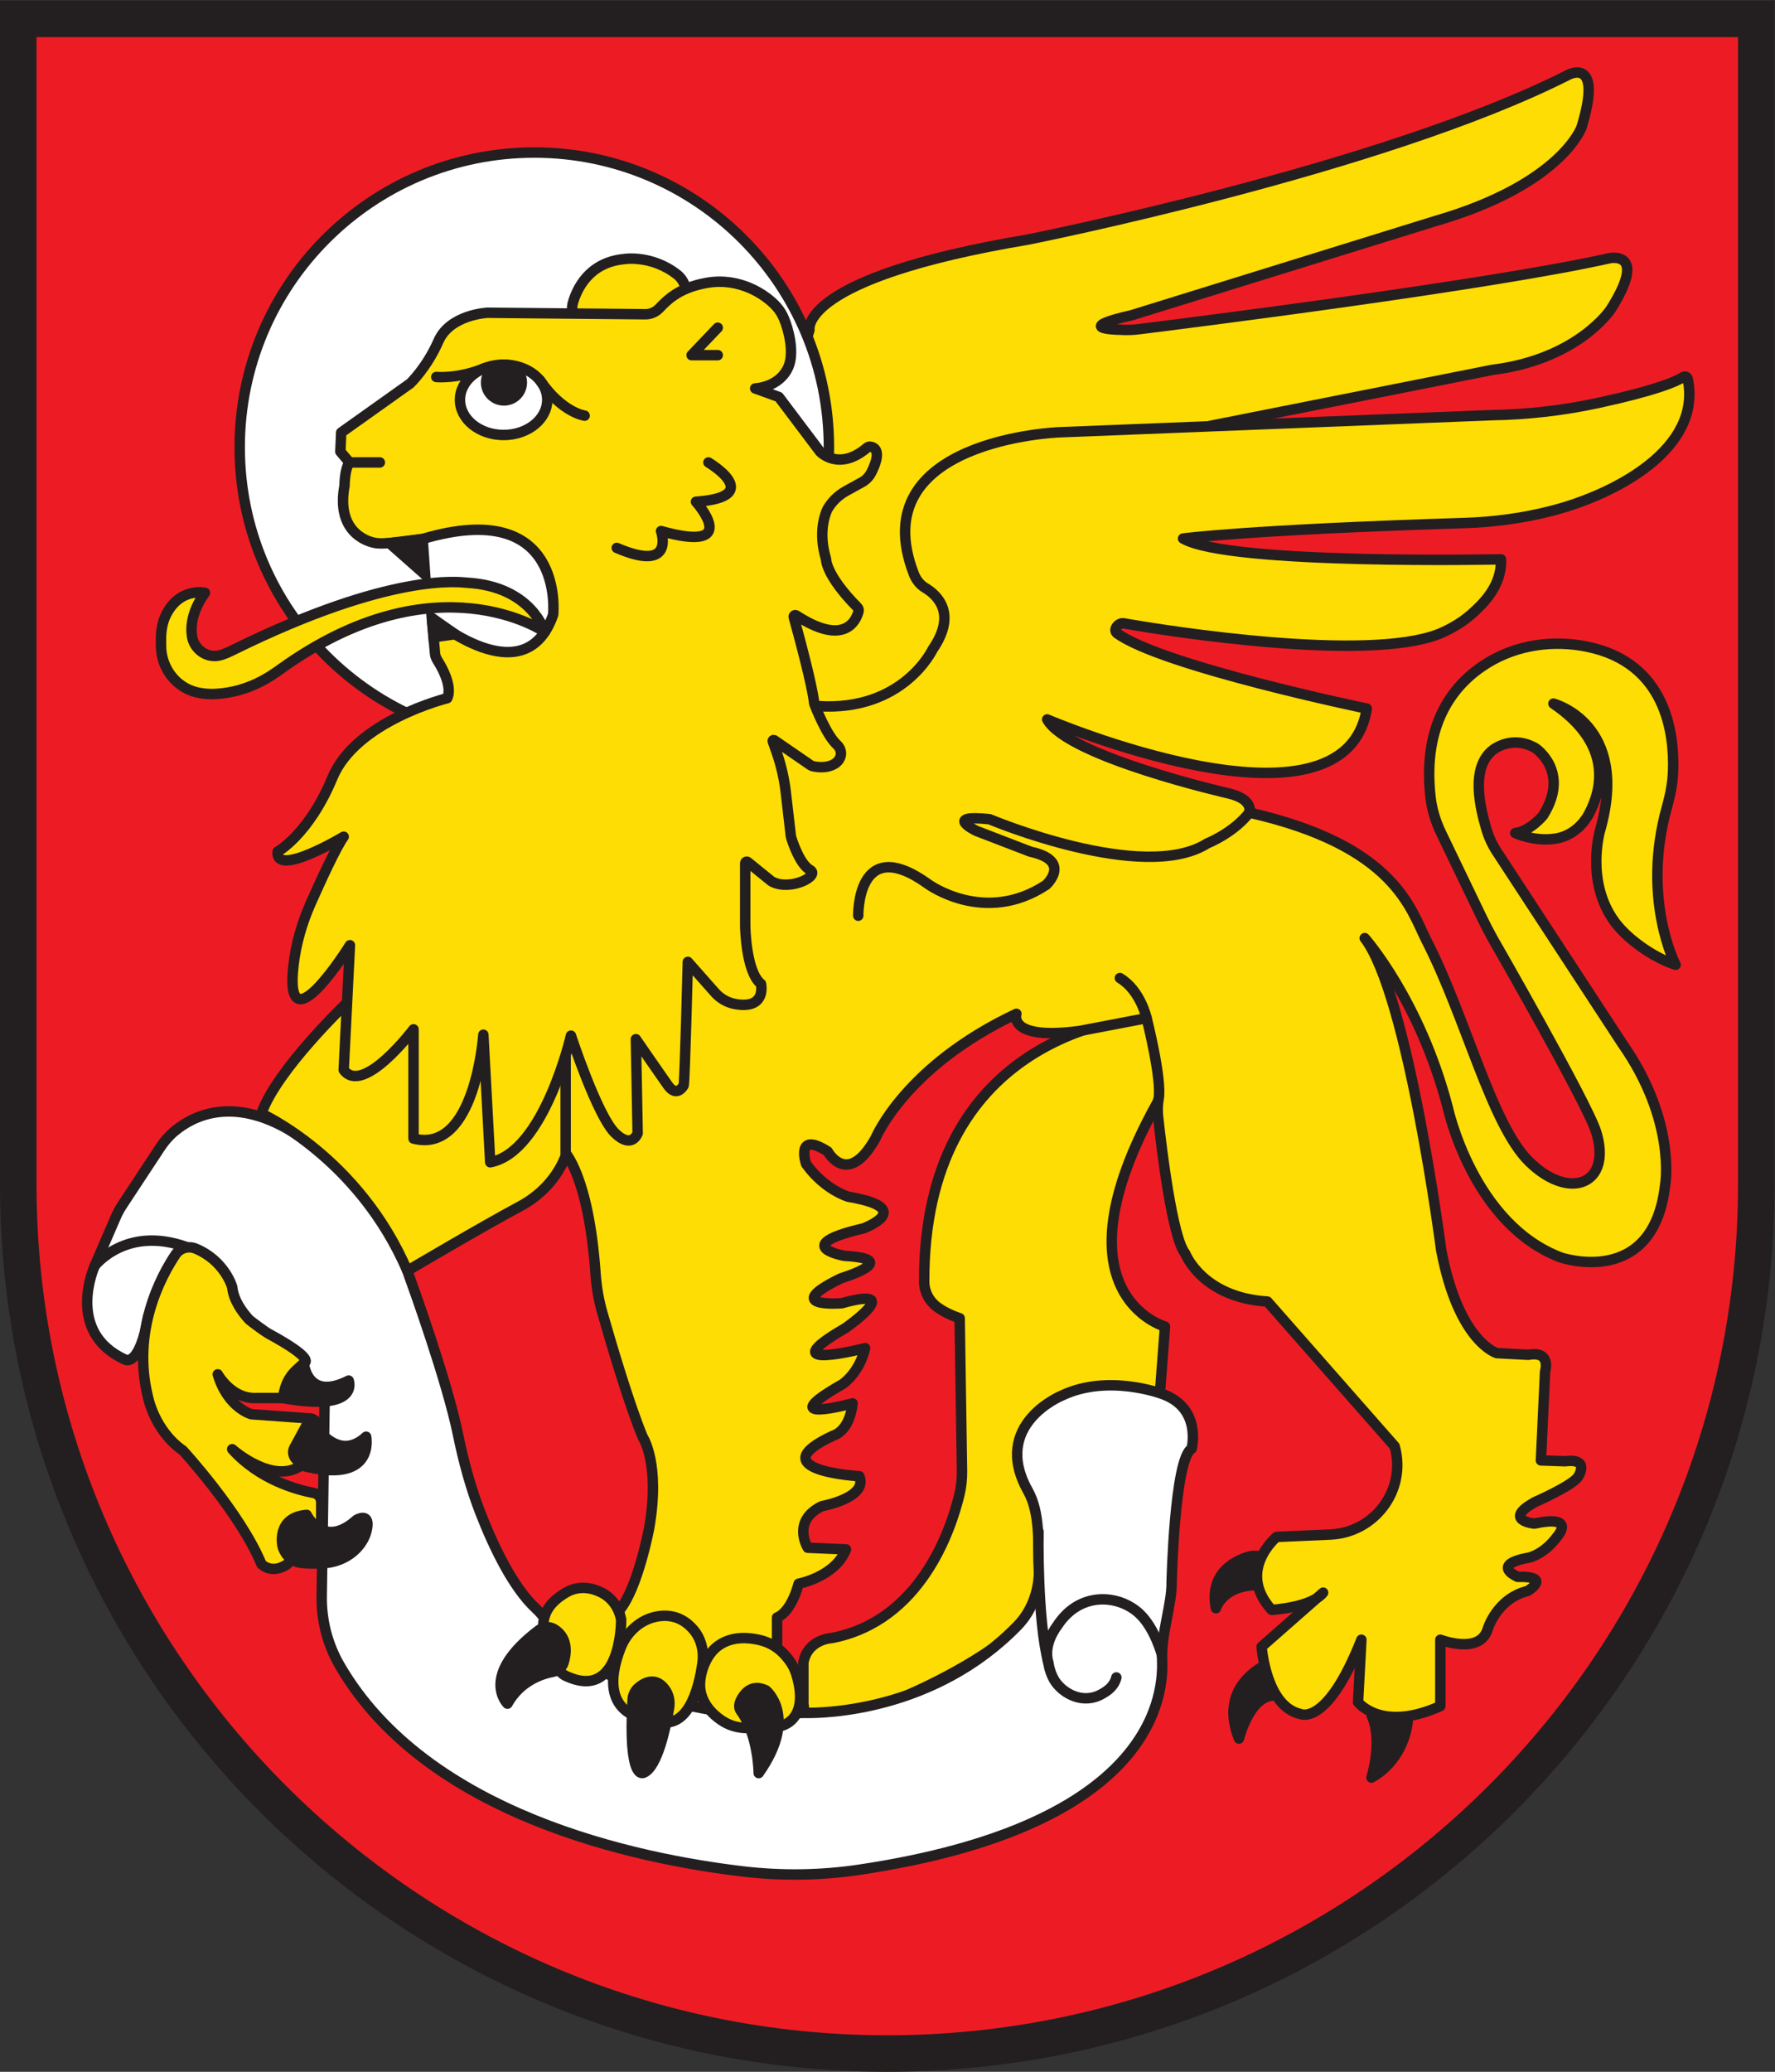 <?xml version="1.0" encoding="UTF-8" standalone="no"?>
<svg
   xmlns:dc="http://purl.org/dc/elements/1.1/"
   xmlns:cc="http://creativecommons.org/ns#"
   xmlns:rdf="http://www.w3.org/1999/02/22-rdf-syntax-ns#"
   xmlns:svg="http://www.w3.org/2000/svg"
   xmlns="http://www.w3.org/2000/svg"
   viewBox="0 0 226.773 264.573"
   height="264.573"
   width="226.773"
   xml:space="preserve"
   id="svg2"
   version="1.1"><rect x="0" y="0" width="226.773" height="264.573" fill="#333333" stroke="none"/><defs
     id="defs6" /><g
     transform="matrix(1.333,0,0,-1.333,0,264.573)"
     id="g10"><g
       transform="scale(0.1)"
       id="g12"><path
         id="path14"
         style="fill:#ed1c24;fill-opacity:1;fill-rule:evenodd;stroke:none"
         d="M 850.391,17.5 C 391.137,17.5 17.5,391.129 17.5,850.391 V 1966.75 H 1683.29 V 850.391 C 1683.29,391.129 1309.66,17.5 850.391,17.5" /><path
         id="path16"
         style="fill:#231f20;fill-opacity:1;fill-rule:nonzero;stroke:none"
         d="M 1700.79,1984.25 H 0 V 850.391 C 0,380.73 380.734,0 850.391,0 1320.06,0 1700.79,380.73 1700.79,850.391 V 1984.25 Z m -35,-35 V 850.391 C 1665.79,400.781 1300.01,35 850.391,35 400.781,35 35,400.781 35,850.391 V 1949.25 h 1630.79" /><path
         id="path18"
         style="fill:#fddd04;fill-opacity:1;fill-rule:nonzero;stroke:none"
         d="m 775.797,1668.67 c 0,0 -11.031,49.64 209.18,86.56 0,0 339.853,67.46 518.053,157.83 0,0 33.73,18.46 12.73,-50.27 0,0 -19.09,-54.74 -140.01,-89.75 l -291.5,-90.37 c 0,0 -61.22,-12.95 -5.87,-13.94 4.39,-0.08 8.79,0.14 13.16,0.69 45.42,5.63 336.11,42.21 450.95,67.98 0,0 37.56,8.28 1.28,-49 0,0 -31.19,-47.73 -113.29,-57.92 l -348.54,-69.14 -235.71,-287.41 -165.472,79.07 95.039,315.67" /><path
         id="path20"
         style="fill:none;stroke:#231f20;stroke-width:10;stroke-linecap:round;stroke-linejoin:round;stroke-miterlimit:10;stroke-dasharray:none;stroke-opacity:1"
         d="m 775.797,1668.67 c 0,0 -11.031,49.64 209.18,86.56 0,0 339.853,67.46 518.053,157.83 0,0 33.73,18.46 12.73,-50.27 0,0 -19.09,-54.74 -140.01,-89.75 l -291.5,-90.37 c 0,0 -61.22,-12.95 -5.87,-13.94 4.39,-0.08 8.79,0.14 13.16,0.69 45.42,5.63 336.11,42.21 450.95,67.98 0,0 37.56,8.28 1.28,-49 0,0 -31.19,-47.73 -113.29,-57.92 L 1081.94,1561.34 846.23,1273.93 680.758,1353 Z" /><path
         id="path22"
         style="fill:#fddd04;fill-opacity:1;fill-rule:nonzero;stroke:none"
         d="m 1100.35,1010.99 c -27.19,-1.79 -215.264,-22.525 -214.592,-254.029 0.031,-9.481 4.59,-18.449 12.199,-24.102 5.027,-3.75 12.07,-7.668 21.816,-10.91 l 2.235,-146.051 c 0.117,-7.679 -0.653,-15.328 -2.442,-22.789 -7.949,-33.199 -36.863,-121.257 -122.488,-137.597 0,0 -22.969,-1.012 -27.09,-23.442 v -39.398 l 3.188,-25.793 c 0,0 138.48,33.512 220.406,112.711 5.586,5.398 8.288,13.058 7.798,20.82 -1.403,22.422 0.86,75.852 -22.595,136.262 l 132.615,49.359 5.17,67.91 c 0,0 -109.32,30.489 -7.95,213.5 2.1,3.778 3.43,7.989 3.77,12.297 1.17,15.051 2.85,51.657 -6.64,68.262 -1.11,1.95 -3.15,3.14 -5.4,2.99" /><path
         id="path24"
         style="fill:none;stroke:#231f20;stroke-width:10;stroke-linecap:round;stroke-linejoin:round;stroke-miterlimit:10;stroke-dasharray:none;stroke-opacity:1"
         d="m 1100.35,1010.99 c -27.19,-1.79 -215.264,-22.525 -214.592,-254.029 0.031,-9.481 4.59,-18.449 12.199,-24.102 5.027,-3.75 12.07,-7.668 21.816,-10.91 l 2.235,-146.051 c 0.117,-7.679 -0.653,-15.328 -2.442,-22.789 -7.949,-33.199 -36.863,-121.257 -122.488,-137.597 0,0 -22.969,-1.012 -27.09,-23.442 v -39.398 l 3.188,-25.793 c 0,0 138.48,33.512 220.406,112.711 5.586,5.398 8.288,13.058 7.798,20.82 -1.403,22.422 0.86,75.852 -22.595,136.262 l 132.615,49.359 5.17,67.91 c 0,0 -109.32,30.489 -7.95,213.5 2.1,3.778 3.43,7.989 3.77,12.297 1.17,15.051 2.85,51.657 -6.64,68.262 -1.11,1.95 -3.15,3.14 -5.4,2.99 z" /><path
         id="path26"
         style="fill:#ffffff;fill-opacity:1;fill-rule:nonzero;stroke:none"
         d="m 794.453,1556.29 c 0,-155.94 -126.418,-282.36 -282.359,-282.36 -155.949,0 -282.367,126.42 -282.367,282.36 0,155.95 126.418,282.36 282.367,282.36 155.941,0 282.359,-126.41 282.359,-282.36" /><path
         id="path28"
         style="fill:none;stroke:#231f20;stroke-width:10;stroke-linecap:butt;stroke-linejoin:miter;stroke-miterlimit:10;stroke-dasharray:none;stroke-opacity:1"
         d="m 794.453,1556.29 c 0,-155.94 -126.418,-282.36 -282.359,-282.36 -155.949,0 -282.367,126.42 -282.367,282.36 0,155.95 126.418,282.36 282.367,282.36 155.941,0 282.359,-126.41 282.359,-282.36 z" /><path
         id="path30"
         style="fill:#ffffff;fill-opacity:1;fill-rule:nonzero;stroke:none"
         d="m 985.223,556.531 c 12.011,-21.402 9.461,-50.793 10.527,-71.543 1.082,-21.25 -5.684,-42.386 -20.527,-57.648 -79.582,-81.75 -184.856,-83.809 -203.235,-83.512 -2.019,0.024 -4.086,-0.019 -6.105,-0.156 -155.715,-10.512 -225.016,65.508 -242.59,89.039 -2.887,3.871 -5.895,7.59 -9.438,10.848 -22.085,20.332 -40.601,59.062 -53.281,91.543 -9.511,24.359 -16.312,49.648 -21.574,75.269 -10.531,51.328 -42.918,141.25 -47.977,155.16 -0.468,1.289 -0.878,2.52 -1.281,3.828 L 373.93,821.34 c -5.582,18.332 -17.785,33.93 -34.231,43.75 l -60.851,36.359 c -57.137,34.02 -95.039,13.66 -112.047,-0.777 -5.27,-4.473 -9.735,-9.781 -13.531,-15.563 l -36.055,-54.738 c -2.477,-3.762 -4.617,-7.723 -6.399,-11.851 l -16.523,-38.27 -3.504,-8.109 c 0,0 -29.078,-63.731 29.477,-90.02 0,0 13.41,-7.121 21.839,41.84 l 169.086,-74.91 -2.855,-193.289 c -0.348,-23.25 5.519,-46.242 17.18,-66.371 83.332,-143.813 285.214,-185.469 386.547,-197.45 37.292,-4.41 75.007,-3.851 112.148,1.719 270.819,40.629 291.629,157.59 289.609,201.039 -1.13,24.653 9.52,53.582 9.12,74.481 0,0 2.78,118.519 19.12,127.679 0,0 10.35,39.051 -28.31,52.59 0,0 -51.76,19.512 -95.98,-1.597 0,0 -68.282,-27.692 -32.547,-91.321" /><path
         id="path32"
         style="fill:none;stroke:#231f20;stroke-width:10;stroke-linecap:round;stroke-linejoin:round;stroke-miterlimit:10;stroke-dasharray:none;stroke-opacity:1"
         d="m 985.223,556.531 c 12.011,-21.402 9.461,-50.793 10.527,-71.543 1.082,-21.25 -5.684,-42.386 -20.527,-57.648 -79.582,-81.75 -184.856,-83.809 -203.235,-83.512 -2.019,0.024 -4.086,-0.019 -6.105,-0.156 -155.715,-10.512 -225.016,65.508 -242.59,89.039 -2.887,3.871 -5.895,7.59 -9.438,10.848 -22.085,20.332 -40.601,59.062 -53.281,91.543 -9.511,24.359 -16.312,49.648 -21.574,75.269 -10.531,51.328 -42.918,141.25 -47.977,155.16 -0.468,1.289 -0.878,2.52 -1.281,3.828 L 373.93,821.34 c -5.582,18.332 -17.785,33.93 -34.231,43.75 l -60.851,36.359 c -57.137,34.02 -95.039,13.66 -112.047,-0.777 -5.27,-4.473 -9.735,-9.781 -13.531,-15.563 l -36.055,-54.738 c -2.477,-3.762 -4.617,-7.723 -6.399,-11.851 l -16.523,-38.27 -3.504,-8.109 c 0,0 -29.078,-63.731 29.477,-90.02 0,0 13.41,-7.121 21.839,41.84 l 169.086,-74.91 -2.855,-193.289 c -0.348,-23.25 5.519,-46.242 17.18,-66.371 83.332,-143.813 285.214,-185.469 386.547,-197.45 37.292,-4.41 75.007,-3.851 112.148,1.719 270.819,40.629 291.629,157.59 289.609,201.039 -1.13,24.653 9.52,53.582 9.12,74.481 0,0 2.78,118.519 19.12,127.679 0,0 10.35,39.051 -28.31,52.59 0,0 -51.76,19.512 -95.98,-1.597 0,0 -68.282,-27.692 -32.547,-91.321 z" /><path
         id="path34"
         style="fill:#ffffff;fill-opacity:1;fill-rule:nonzero;stroke:none"
         d="m 90.789,772.141 c 0,0 30.098,39.211 88.652,17.711" /><path
         id="path36"
         style="fill:none;stroke:#231f20;stroke-width:10;stroke-linecap:round;stroke-linejoin:round;stroke-miterlimit:10;stroke-dasharray:none;stroke-opacity:1"
         d="m 90.789,772.141 c 0,0 30.098,39.211 88.652,17.711" /><path
         id="path38"
         style="fill:#ffffff;fill-opacity:1;fill-rule:nonzero;stroke:none"
         d="m 995.301,517.602 c 0,0 -1.438,-84.071 9.479,-125.532 0,0 1.17,-10.621 7.08,-18.871 7.78,-10.847 26.06,-21.617 44.39,-11.168 4.9,2.789 11.51,6.969 13.71,15.739" /><path
         id="path40"
         style="fill:none;stroke:#231f20;stroke-width:10;stroke-linecap:round;stroke-linejoin:round;stroke-miterlimit:10;stroke-dasharray:none;stroke-opacity:1"
         d="m 995.301,517.602 c 0,0 -1.438,-84.071 9.479,-125.532 0,0 1.17,-10.621 7.08,-18.871 7.78,-10.847 26.06,-21.617 44.39,-11.168 4.9,2.789 11.51,6.969 13.71,15.739" /><path
         id="path42"
         style="fill:#ffffff;fill-opacity:1;fill-rule:nonzero;stroke:none"
         d="m 1113.75,398.879 c 0,0 -6.59,25.832 -21.71,40.012 -19.45,18.25 -57.27,21.98 -78.9,-11.821 0,0 -13.933,-17.5 -8.36,-35" /><path
         id="path44"
         style="fill:none;stroke:#231f20;stroke-width:10;stroke-linecap:round;stroke-linejoin:round;stroke-miterlimit:10;stroke-dasharray:none;stroke-opacity:1"
         d="m 1113.75,398.879 c 0,0 -6.59,25.832 -21.71,40.012 -19.45,18.25 -57.27,21.98 -78.9,-11.821 0,0 -13.933,-17.5 -8.36,-35" /><path
         id="path46"
         style="fill:#231f20;fill-opacity:1;fill-rule:nonzero;stroke:none"
         d="m 1195.89,493.238 c -13.77,-4.386 -36.93,-16.718 -30.53,-49.148 0,0 6.87,23.601 43.62,22.109 0,0 21.05,11.891 5.49,24.082 -5.22,4.078 -12.28,4.969 -18.58,2.957" /><path
         id="path48"
         style="fill:none;stroke:#231f20;stroke-width:10;stroke-linecap:round;stroke-linejoin:round;stroke-miterlimit:10;stroke-dasharray:none;stroke-opacity:1"
         d="m 1195.89,493.238 c -13.77,-4.386 -36.93,-16.718 -30.53,-49.148 0,0 6.87,23.601 43.62,22.109 0,0 21.05,11.891 5.49,24.082 -5.22,4.078 -12.28,4.969 -18.58,2.957 z" /><path
         id="path50"
         style="fill:#231f20;fill-opacity:1;fill-rule:nonzero;stroke:none"
         d="m 1187.47,319.211 c 0,0 11.2,46.121 38.12,40.898 7.2,-1.39 14.17,4.34 13.24,11.61 -0.54,4.242 -3.19,9.691 -9.68,16.601 -3.64,3.852 -9.45,4.84 -14.18,2.489 -15.14,-7.5 -44.79,-28.379 -27.5,-71.598" /><path
         id="path52"
         style="fill:none;stroke:#231f20;stroke-width:10;stroke-linecap:round;stroke-linejoin:round;stroke-miterlimit:10;stroke-dasharray:none;stroke-opacity:1"
         d="m 1187.47,319.211 c 0,0 11.2,46.121 38.12,40.898 7.2,-1.39 14.17,4.34 13.24,11.61 -0.54,4.242 -3.19,9.691 -9.68,16.601 -3.64,3.852 -9.45,4.84 -14.18,2.489 -15.14,-7.5 -44.79,-28.379 -27.5,-71.598 z" /><path
         id="path54"
         style="fill:#231f20;fill-opacity:1;fill-rule:nonzero;stroke:none"
         d="m 1316,348.43 c 5,6.961 16.27,18.07 29.39,1.09 2.58,-3.34 3.95,-7.508 3.85,-11.739 -0.34,-12.57 -8.03,-41.062 -34.78,-55.922 0,0 10.78,34.063 0.77,57.969 -1.2,2.863 -1.03,6.082 0.77,8.602" /><path
         id="path56"
         style="fill:none;stroke:#231f20;stroke-width:10;stroke-linecap:round;stroke-linejoin:round;stroke-miterlimit:10;stroke-dasharray:none;stroke-opacity:1"
         d="m 1316,348.43 c 5,6.961 16.27,18.07 29.39,1.09 2.58,-3.34 3.95,-7.508 3.85,-11.739 -0.34,-12.57 -8.03,-41.062 -34.78,-55.922 0,0 10.78,34.063 0.77,57.969 -1.2,2.863 -1.03,6.082 0.77,8.602 z" /><path
         id="path58"
         style="fill:#fddd04;fill-opacity:1;fill-rule:nonzero;stroke:none"
         d="m 540.734,881.691 c 0,0 23.395,-22.332 30.059,-117.152 0.895,-12.68 3.031,-25.258 6.531,-37.461 8.68,-30.277 25.844,-88.199 38.699,-119.066 0,0 17.043,-25.09 6.133,-87.231 0,0 -10.679,-56.941 -28.199,-78.281 L 573,407.238 744.785,372.691 v 62.579 c 0,0 12.75,3.429 20.672,32.32 0,0 35.008,6.582 45.363,32.871 l -36.648,1.598 c 0,0 -15.934,25.492 13.547,39.832 0,0 44.613,7.968 35.847,28.679 0,0 -97.199,5.578 -24.699,39.039 0,0 15.141,3.391 18.328,30.77 0,0 -79.675,-21.508 -9.562,18.473 0,0 15.933,10.507 21.515,34.418 0,0 -93.468,-23.95 -19.121,19.07 0,0 59.754,41.48 -3.187,23.949 0,0 -59.758,-4.777 -0.797,23.902 0,0 60.547,18.321 3.184,21.508 0,0 -53.379,9.563 18.324,26.301 0,0 51.793,19.121 -14.34,30.27 0,0 -22.609,6.332 -40.633,31.468 0,0 -10.808,32.071 20.715,11.953 0,0 18.98,-35.16 45.742,12.5 0,0 28.356,69.161 135.113,119.359 0,0 -9.113,-25.761 60.542,-16.452 l 64.26,12.302 c 0,0 14.9,-58.49 11.54,-77.271 -1.03,-5.75 -1.19,-11.52 -0.54,-17.328 3.53,-32.231 13.76,-115.973 25.94,-130.711 0,0 15.92,-42.231 78.86,-46.211 l 121.91,-138.617 c 0,0 0.12,-0.422 0.33,-1.211 10.83,-41.02 -19.53,-81.461 -61.92,-83.352 l -51.55,-2.289 c 0,0 -38.9,-32.269 -4.71,-69.91 0,0 38.17,2.191 49.32,16.531 l -58.95,-51.793 c 0,0 3.98,-57.359 37.45,-64.527 0,0 25.37,-12.063 58.15,71.211 l -3.18,-59.871 c 0,0 22.29,-29.199 78.86,-3.711 v 63.582 c 0,0 38.26,-14.723 45.43,10.406 0,0 8.76,29.121 38.24,36.293 0,0 23.9,14.348 -9.56,13.551 0,0 -27.09,11.519 11.15,18.5 0,0 14.35,3.008 27.09,20.539 0,0 18.32,20.711 -22.31,11.949 0,0 -31.07,3.192 0.8,20.719 0,0 35.51,15.5 41.15,24.109 0,0 12.22,18.114 -12.47,14.922 l -23.11,0.801 3.99,85.238 c 0,0 6.37,19.93 -15.93,15.942 l -30.28,1.589 c 0,0 -36.65,10.372 -53.38,98.801 0,0 -31.87,245.389 -73.29,298.769 0,0 52.57,-58.96 79.66,-162.53 0,0 23.91,-111.54 108.35,-143.418 0,0 88.84,-30.461 99.99,69.918 0,0 10.76,60.949 -41.02,134.843 l -120.3,183.917 c -4.34,6.62 -7.7,13.8 -9.95,21.39 -6.25,21.11 -15.57,59.51 6.35,76.33 0,0 18.23,14.64 40.64,1.5 0,0 33.76,-22.41 7.16,-64.54 0,0 -12.24,-14.94 -26.59,-16.73 0,0 18.34,-8.68 38.9,-5.31 13.68,2.25 25.06,11.37 31.64,23.57 12.01,22.28 24.14,66.23 -33.98,105.73 0,0 74.09,-19.12 44.61,-121.9 0,0 -14.22,-49 14.43,-87.53 11.7,-15.74 35.95,-33.55 58.07,-40.74 0,0 -32.93,62.93 -8.32,150.92 3.14,11.21 5.44,22.62 5.89,34.24 1.37,36 -6.46,103.82 -81.89,119.46 -32.78,6.79 -67.4,2.04 -95.93,-15.46 -30.63,-18.8 -62.9,-56.05 -54.63,-128.72 1.36,-11.9 5,-23.49 10.2,-34.3 l 38.94,-80.92 c 3.25,-6.77 6.72,-13.45 10.37,-20.02 0,0 90.76,-157.918 99.26,-185.418 15.44,-49.941 -25.29,-66.391 -64.08,-28.562 -36.31,35.41 -60.48,137.63 -98.51,211.84 -15.09,29.46 -29.54,91.02 -170.02,122.74 0,0 5.19,12.35 -19.51,18.33 0,0 -154.17,35.05 -174.08,70.9 0,0 285.22,-121.9 306.34,10.36 0,0 -196,40.63 -239.31,72.12 -4.4,3.21 1.08,10.49 6.44,9.55 44.46,-7.86 231.8,-36.99 301.12,-10.5 6.93,2.65 20.91,9.39 32.08,19.33 12.13,10.79 29.06,27.54 28.33,52.51 0,0 -260.92,-5.58 -304.74,19.92 0,0 61.68,8.37 269.48,14.85 28.61,0.89 57.1,4.73 84.79,11.94 59.32,15.43 143.51,58.96 129.39,126.2 -0.41,1.95 -2.72,2.8 -4.38,1.71 -6.34,-4.19 -25.15,-12.57 -80.93,-24.69 -33.78,-7.34 -68.27,-11.26 -102.83,-11.82 l -414.23,-16.41 c 0,0 -189.028,-6.81 -139.403,-135.52 2.141,-5.54 5.852,-10.49 10.957,-13.52 11.289,-6.7 30.899,-24.4 7.149,-58.9 0,0 -28.086,-59.76 -109.949,-54.38 L 748.68,1302.36 540.734,997.098 V 881.691" /><path
         id="path60"
         style="fill:none;stroke:#231f20;stroke-width:10;stroke-linecap:round;stroke-linejoin:round;stroke-miterlimit:10;stroke-dasharray:none;stroke-opacity:1"
         d="m 540.734,881.691 c 0,0 23.395,-22.332 30.059,-117.152 0.895,-12.68 3.031,-25.258 6.531,-37.461 8.68,-30.277 25.844,-88.199 38.699,-119.066 0,0 17.043,-25.09 6.133,-87.231 0,0 -10.679,-56.941 -28.199,-78.281 L 573,407.238 744.785,372.691 v 62.579 c 0,0 12.75,3.429 20.672,32.32 0,0 35.008,6.582 45.363,32.871 l -36.648,1.598 c 0,0 -15.934,25.492 13.547,39.832 0,0 44.613,7.968 35.847,28.679 0,0 -97.199,5.578 -24.699,39.039 0,0 15.141,3.391 18.328,30.77 0,0 -79.675,-21.508 -9.562,18.473 0,0 15.933,10.507 21.515,34.418 0,0 -93.468,-23.95 -19.121,19.07 0,0 59.754,41.48 -3.187,23.949 0,0 -59.758,-4.777 -0.797,23.902 0,0 60.547,18.321 3.184,21.508 0,0 -53.379,9.563 18.324,26.301 0,0 51.793,19.121 -14.34,30.27 0,0 -22.609,6.332 -40.633,31.468 0,0 -10.808,32.071 20.715,11.953 0,0 18.98,-35.16 45.742,12.5 0,0 28.356,69.161 135.113,119.359 0,0 -9.113,-25.761 60.542,-16.452 l 64.26,12.302 c 0,0 14.9,-58.49 11.54,-77.271 -1.03,-5.75 -1.19,-11.52 -0.54,-17.328 3.53,-32.231 13.76,-115.973 25.94,-130.711 0,0 15.92,-42.231 78.86,-46.211 l 121.91,-138.617 c 0,0 0.12,-0.422 0.33,-1.211 10.83,-41.02 -19.53,-81.461 -61.92,-83.352 l -51.55,-2.289 c 0,0 -38.9,-32.269 -4.71,-69.91 0,0 38.17,2.191 49.32,16.531 l -58.95,-51.793 c 0,0 3.98,-57.359 37.45,-64.527 0,0 25.37,-12.063 58.15,71.211 l -3.18,-59.871 c 0,0 22.29,-29.199 78.86,-3.711 v 63.582 c 0,0 38.26,-14.723 45.43,10.406 0,0 8.76,29.121 38.24,36.293 0,0 23.9,14.348 -9.56,13.551 0,0 -27.09,11.519 11.15,18.5 0,0 14.35,3.008 27.09,20.539 0,0 18.32,20.711 -22.31,11.949 0,0 -31.07,3.192 0.8,20.719 0,0 35.51,15.5 41.15,24.109 0,0 12.22,18.114 -12.47,14.922 l -23.11,0.801 3.99,85.238 c 0,0 6.37,19.93 -15.93,15.942 l -30.28,1.589 c 0,0 -36.65,10.372 -53.38,98.801 0,0 -31.87,245.389 -73.29,298.769 0,0 52.57,-58.96 79.66,-162.53 0,0 23.91,-111.54 108.35,-143.418 0,0 88.84,-30.461 99.99,69.918 0,0 10.76,60.949 -41.02,134.843 l -120.3,183.917 c -4.34,6.62 -7.7,13.8 -9.95,21.39 -6.25,21.11 -15.57,59.51 6.35,76.33 0,0 18.23,14.64 40.64,1.5 0,0 33.76,-22.41 7.16,-64.54 0,0 -12.24,-14.94 -26.59,-16.73 0,0 18.34,-8.68 38.9,-5.31 13.68,2.25 25.06,11.37 31.64,23.57 12.01,22.28 24.14,66.23 -33.98,105.73 0,0 74.09,-19.12 44.61,-121.9 0,0 -14.22,-49 14.43,-87.53 11.7,-15.74 35.95,-33.55 58.07,-40.74 0,0 -32.93,62.93 -8.32,150.92 3.14,11.21 5.44,22.62 5.89,34.24 1.37,36 -6.46,103.82 -81.89,119.46 -32.78,6.79 -67.4,2.04 -95.93,-15.46 -30.63,-18.8 -62.9,-56.05 -54.63,-128.72 1.36,-11.9 5,-23.49 10.2,-34.3 l 38.94,-80.92 c 3.25,-6.77 6.72,-13.45 10.37,-20.02 0,0 90.76,-157.918 99.26,-185.418 15.44,-49.941 -25.29,-66.391 -64.08,-28.562 -36.31,35.41 -60.48,137.63 -98.51,211.84 -15.09,29.46 -29.54,91.02 -170.02,122.74 0,0 5.19,12.35 -19.51,18.33 0,0 -154.17,35.05 -174.08,70.9 0,0 285.22,-121.9 306.34,10.36 0,0 -196,40.63 -239.31,72.12 -4.4,3.21 1.08,10.49 6.44,9.55 44.46,-7.86 231.8,-36.99 301.12,-10.5 6.93,2.65 20.91,9.39 32.08,19.33 12.13,10.79 29.06,27.54 28.33,52.51 0,0 -260.92,-5.58 -304.74,19.92 0,0 61.68,8.37 269.48,14.85 28.61,0.89 57.1,4.73 84.79,11.94 59.32,15.43 143.51,58.96 129.39,126.2 -0.41,1.95 -2.72,2.8 -4.38,1.71 -6.34,-4.19 -25.15,-12.57 -80.93,-24.69 -33.78,-7.34 -68.27,-11.26 -102.83,-11.82 l -414.23,-16.41 c 0,0 -189.028,-6.81 -139.403,-135.52 2.141,-5.54 5.852,-10.49 10.957,-13.52 11.289,-6.7 30.899,-24.4 7.149,-58.9 0,0 -28.086,-59.76 -109.949,-54.38 L 748.68,1302.36 540.734,997.098 Z" /><path
         id="path62"
         style="fill:none;stroke:#231f20;stroke-width:10;stroke-linecap:round;stroke-linejoin:round;stroke-miterlimit:10;stroke-dasharray:none;stroke-opacity:1"
         d="m 822.574,1107.55 c 0,0 -1.597,79.68 66.926,30.29 0,0 54.168,-39.84 113.13,-0.8 0,0 25.49,23.1 -15.134,31.86 l -51.785,19.92 c 0,0 -32.668,15.94 12.742,11.16 0,0 147.397,-62.14 208.737,-23.11 0,0 26.29,10.36 41.43,31.08" /><path
         id="path64"
         style="fill:none;stroke:#231f20;stroke-width:10;stroke-linecap:round;stroke-linejoin:round;stroke-miterlimit:10;stroke-dasharray:none;stroke-opacity:1"
         d="m 1098.95,1009.4 c 0,0 -5.76,26.53 -25.61,38.4" /><path
         id="path66"
         style="fill:#fddd04;fill-opacity:1;fill-rule:nonzero;stroke:none"
         d="m 542.133,379.359 c -12.367,5.86 -18.59,31.411 -21.035,44.61 -0.825,4.453 -0.223,7.601 0.5,10.703 2.882,12.328 13.121,19.328 16.761,21.828 3.289,2.25 7.715,5.219 14.332,6.5 10.997,2.141 19.75,-2.059 22.106,-3.07 11.051,-4.801 18.664,-15.25 20.551,-27.16 0,0 0.558,-78.911 -53.215,-53.411" /><path
         id="path68"
         style="fill:none;stroke:#231f20;stroke-width:10;stroke-linecap:round;stroke-linejoin:round;stroke-miterlimit:10;stroke-dasharray:none;stroke-opacity:1"
         d="m 542.133,379.359 c -12.367,5.86 -18.59,31.411 -21.035,44.61 -0.825,4.453 -0.223,7.601 0.5,10.703 2.882,12.328 13.121,19.328 16.761,21.828 3.289,2.25 7.715,5.219 14.332,6.5 10.997,2.141 19.75,-2.059 22.106,-3.07 11.051,-4.801 18.664,-15.25 20.551,-27.16 0,0 0.558,-78.911 -53.215,-53.411 z" /><path
         id="path70"
         style="fill:#fddd04;fill-opacity:1;fill-rule:nonzero;stroke:none"
         d="m 686.047,406.27 c 14.594,12.671 33.941,8.871 38.308,8.14 17.938,-3.039 26.915,-13.199 32.497,-20.789 2.769,-3.762 4.839,-7.992 6.25,-12.449 3.242,-10.242 7.742,-30.742 -3.071,-42.84 -8.687,-9.723 -22.953,-9.301 -35.82,-9.113 -8.645,0.121 -21.633,-1.297 -35.523,9.511 -4.047,3.149 -13.165,10.461 -16.727,23.5 -3.703,13.54 2.742,34.192 14.086,44.04" /><path
         id="path72"
         style="fill:none;stroke:#231f20;stroke-width:10;stroke-linecap:round;stroke-linejoin:round;stroke-miterlimit:10;stroke-dasharray:none;stroke-opacity:1"
         d="m 686.047,406.27 c 14.594,12.671 33.941,8.871 38.308,8.14 17.938,-3.039 26.915,-13.199 32.497,-20.789 2.769,-3.762 4.839,-7.992 6.25,-12.449 3.242,-10.242 7.742,-30.742 -3.071,-42.84 -8.687,-9.723 -22.953,-9.301 -35.82,-9.113 -8.645,0.121 -21.633,-1.297 -35.523,9.511 -4.047,3.149 -13.165,10.461 -16.727,23.5 -3.703,13.54 2.742,34.192 14.086,44.04 z" /><path
         id="path74"
         style="fill:#fddd04;fill-opacity:1;fill-rule:nonzero;stroke:none"
         d="m 629.469,436.129 c 11.203,2.09 24.144,0.25 35.125,-12.551 7.543,-8.797 10.269,-20.68 8.66,-32.156 -3.43,-24.363 -14.207,-67.66 -47.07,-54.281 0,0 -58.332,-0.692 -31.371,68.949 5.843,15.101 18.738,27.058 34.656,30.039" /><path
         id="path76"
         style="fill:none;stroke:#231f20;stroke-width:10;stroke-linecap:round;stroke-linejoin:round;stroke-miterlimit:10;stroke-dasharray:none;stroke-opacity:1"
         d="m 629.469,436.129 c 11.203,2.09 24.144,0.25 35.125,-12.551 7.543,-8.797 10.269,-20.68 8.66,-32.156 -3.43,-24.363 -14.207,-67.66 -47.07,-54.281 0,0 -58.332,-0.692 -31.371,68.949 5.843,15.101 18.738,27.058 34.656,30.039 z" /><path
         id="path78"
         style="fill:#231f20;fill-opacity:1;fill-rule:nonzero;stroke:none"
         d="m 531.324,423.961 c 6.793,-4.281 14.266,-13.313 8.989,-31.652 -1.372,-4.75 -5.497,-8.168 -10.356,-9.098 -10.941,-2.082 -31.469,-8.82 -43.598,-30.539 0,0 -27.707,26.957 30.493,70.707 4.214,3.172 10.011,3.391 14.472,0.582" /><path
         id="path80"
         style="fill:none;stroke:#231f20;stroke-width:10;stroke-linecap:round;stroke-linejoin:round;stroke-miterlimit:10;stroke-dasharray:none;stroke-opacity:1"
         d="m 531.324,423.961 c 6.793,-4.281 14.266,-13.313 8.989,-31.652 -1.372,-4.75 -5.497,-8.168 -10.356,-9.098 -10.941,-2.082 -31.469,-8.82 -43.598,-30.539 0,0 -27.707,26.957 30.493,70.707 4.214,3.172 10.011,3.391 14.472,0.582 z" /><path
         id="path82"
         style="fill:#231f20;fill-opacity:1;fill-rule:nonzero;stroke:none"
         d="m 612.078,368.148 c 6.156,5.141 16.492,10.332 25.336,-1.878 3.668,-5.071 4.891,-11.532 3.848,-17.7 -2.914,-17.218 -10.934,-56.449 -24.242,-62.031 0,0 -15.172,-9.859 -10.723,70 0.25,4.481 2.332,8.731 5.781,11.609" /><path
         id="path84"
         style="fill:none;stroke:#231f20;stroke-width:10;stroke-linecap:round;stroke-linejoin:round;stroke-miterlimit:10;stroke-dasharray:none;stroke-opacity:1"
         d="m 612.078,368.148 c 6.156,5.141 16.492,10.332 25.336,-1.878 3.668,-5.071 4.891,-11.532 3.848,-17.7 -2.914,-17.218 -10.934,-56.449 -24.242,-62.031 0,0 -15.172,-9.859 -10.723,70 0.25,4.481 2.332,8.731 5.781,11.609 z" /><path
         id="path86"
         style="fill:#231f20;fill-opacity:1;fill-rule:nonzero;stroke:none"
         d="m 709.926,345.891 c -2.016,2.718 -1.539,6.589 -0.078,9.64 3.172,6.66 10.472,16.52 24.289,9.891 0,0 31.269,-25.09 -6.973,-79.262 0,0 -0.199,36.629 -17.238,59.731" /><path
         id="path88"
         style="fill:none;stroke:#231f20;stroke-width:10;stroke-linecap:round;stroke-linejoin:round;stroke-miterlimit:10;stroke-dasharray:none;stroke-opacity:1"
         d="m 709.926,345.891 c -2.016,2.718 -1.539,6.589 -0.078,9.64 3.172,6.66 10.472,16.52 24.289,9.891 0,0 31.269,-25.09 -6.973,-79.262 0,0 -0.199,36.629 -17.238,59.731 z" /><path
         id="path90"
         style="fill:#fddd04;fill-opacity:1;fill-rule:nonzero;stroke:none"
         d="m 332.629,1024.2 c 0,0 -67.758,-64.43 -82.102,-106.259 0,0 93.219,-41.832 139.825,-150.582 0,0 73.836,43.582 107.918,61.692 19.492,10.359 35.222,26.859 43.484,47.32 0.129,0.309 0.25,0.617 0.379,0.938 v 96.832 L 332.629,1024.2" /><path
         id="path92"
         style="fill:none;stroke:#231f20;stroke-width:10;stroke-linecap:round;stroke-linejoin:round;stroke-miterlimit:10;stroke-dasharray:none;stroke-opacity:1"
         d="m 332.629,1024.2 c 0,0 -67.758,-64.43 -82.102,-106.259 0,0 93.219,-41.832 139.825,-150.582 0,0 73.836,43.582 107.918,61.692 19.492,10.359 35.222,26.859 43.484,47.32 0.129,0.309 0.25,0.617 0.379,0.938 v 96.832 z" /><path
         id="path94"
         style="fill:#fddd04;fill-opacity:1;fill-rule:nonzero;stroke:none"
         d="m 187.59,788.59 c -7.012,2.93 -15.133,0.621 -19.36,-5.692 -13.851,-20.679 -42.082,-72.796 -26.453,-136.238 0,0 5.981,-32.269 33.465,-51.39 0,0 54.977,-59.758 75.285,-108.75 0,0 9.563,-10.758 25.102,0 l 32.262,41.832 v 17.308 c 0,4.371 -3.067,8.102 -7.364,8.91 -15.394,2.871 -51.722,12.5 -77.98,41.891 0,0 38.738,-34.66 66.223,-15.531 l 14.933,34.519 c 2.047,4.742 -1.195,10.082 -6.348,10.449 l -56.386,4.032 c 0,0 -22.703,5.98 -32.266,38.242 0,0 13.145,-23.91 37.047,-22.703 h 25.098 l 20.316,33.453 c 0,0 13.734,2.5 -34.398,28.566 -2.172,1.172 -16.813,11.731 -18.45,13.582 -5.535,6.25 -14.457,17.442 -15.769,30.75 0,0 -7.051,25.11 -34.957,36.77" /><path
         id="path96"
         style="fill:none;stroke:#231f20;stroke-width:10;stroke-linecap:round;stroke-linejoin:round;stroke-miterlimit:10;stroke-dasharray:none;stroke-opacity:1"
         d="m 187.59,788.59 c -7.012,2.93 -15.133,0.621 -19.36,-5.692 -13.851,-20.679 -42.082,-72.796 -26.453,-136.238 0,0 5.981,-32.269 33.465,-51.39 0,0 54.977,-59.758 75.285,-108.75 0,0 9.563,-10.758 25.102,0 l 32.262,41.832 v 17.308 c 0,4.371 -3.067,8.102 -7.364,8.91 -15.394,2.871 -51.722,12.5 -77.98,41.891 0,0 38.738,-34.66 66.223,-15.531 l 14.933,34.519 c 2.047,4.742 -1.195,10.082 -6.348,10.449 l -56.386,4.032 c 0,0 -22.703,5.98 -32.266,38.242 0,0 13.145,-23.91 37.047,-22.703 h 25.098 l 20.316,33.453 c 0,0 13.734,2.5 -34.398,28.566 -2.172,1.172 -16.813,11.731 -18.45,13.582 -5.535,6.25 -14.457,17.442 -15.769,30.75 0,0 -7.051,25.11 -34.957,36.77 z" /><path
         id="path98"
         style="fill:#231f20;fill-opacity:1;fill-rule:nonzero;stroke:none"
         d="m 291.164,678.922 c 0,0 2.965,-36.942 43.024,-16.731 0,0 11.55,-30.269 -63.34,-16.722 l 2.031,8.109 c 1.793,7.184 5.644,13.672 11.078,18.692 l 7.207,6.652" /><path
         id="path100"
         style="fill:none;stroke:#231f20;stroke-width:10;stroke-linecap:round;stroke-linejoin:round;stroke-miterlimit:10;stroke-dasharray:none;stroke-opacity:1"
         d="m 291.164,678.922 c 0,0 2.965,-36.942 43.024,-16.731 0,0 11.55,-30.269 -63.34,-16.722 l 2.031,8.109 c 1.793,7.184 5.644,13.672 11.078,18.692 z" /><path
         id="path102"
         style="fill:#231f20;fill-opacity:1;fill-rule:nonzero;stroke:none"
         d="m 297.355,625.898 c 0,0 23.688,-44.968 53.559,-17.476 0,0 9.563,-46.621 -62.144,-27.492 l -5.719,6.91 c -2.317,2.801 -2.703,6.742 -0.965,9.93 l 15.269,28.128" /><path
         id="path104"
         style="fill:none;stroke:#231f20;stroke-width:10;stroke-linecap:round;stroke-linejoin:round;stroke-miterlimit:10;stroke-dasharray:none;stroke-opacity:1"
         d="m 297.355,625.898 c 0,0 23.688,-44.968 53.559,-17.476 0,0 9.563,-46.621 -62.144,-27.492 l -5.719,6.91 c -2.317,2.801 -2.703,6.742 -0.965,9.93 z" /><path
         id="path106"
         style="fill:#231f20;fill-opacity:1;fill-rule:nonzero;stroke:none"
         d="m 293.953,533.52 c 0,0 15.934,-33.45 47.801,-4.77 0,0 13.996,8.359 9.586,-10.359 -0.942,-4.02 -2.672,-7.68 -4.809,-10.961 -8.019,-12.328 -22.051,-19.418 -36.734,-20.219 -9.102,-0.492 -19.856,-0.551 -25.406,1.301 -10.754,3.59 -13.543,14.738 -13.543,14.738 0,0 -6.774,27.879 23.105,30.27" /><path
         id="path108"
         style="fill:none;stroke:#231f20;stroke-width:10;stroke-linecap:round;stroke-linejoin:round;stroke-miterlimit:10;stroke-dasharray:none;stroke-opacity:1"
         d="m 293.953,533.52 c 0,0 15.934,-33.45 47.801,-4.77 0,0 13.996,8.359 9.586,-10.359 -0.942,-4.02 -2.672,-7.68 -4.809,-10.961 -8.019,-12.328 -22.051,-19.418 -36.734,-20.219 -9.102,-0.492 -19.856,-0.551 -25.406,1.301 -10.754,3.59 -13.543,14.738 -13.543,14.738 0,0 -6.774,27.879 23.105,30.27 z" /><path
         id="path110"
         style="fill:#fddd04;fill-opacity:1;fill-rule:nonzero;stroke:none"
         d="m 549.301,1683.3 c -1.16,3.68 -1.266,7.59 -0.231,11.3 3.422,12.26 14.696,38.62 48.828,41.97 0,0 26.411,4.53 51.196,-14.89 4.613,-3.62 7.422,-9.13 8.578,-14.88 l 5.156,-25.6 -109.613,-10.36 -3.914,12.46" /><path
         id="path112"
         style="fill:none;stroke:#231f20;stroke-width:10;stroke-linecap:round;stroke-linejoin:round;stroke-miterlimit:10;stroke-dasharray:none;stroke-opacity:1"
         d="m 549.301,1683.3 c -1.16,3.68 -1.266,7.59 -0.231,11.3 3.422,12.26 14.696,38.62 48.828,41.97 0,0 26.411,4.53 51.196,-14.89 4.613,-3.62 7.422,-9.13 8.578,-14.88 l 5.156,-25.6 -109.613,-10.36 z" /><path
         id="path114"
         style="fill:#fddd04;fill-opacity:1;fill-rule:nonzero;stroke:none"
         d="m 396.328,894.039 v 104.649 c 0,0 -48.394,-64.016 -66.922,-38.918 l 5.977,119.5 c 0,0 -63.617,-102.168 -54.078,-19.11 2.355,20.51 8.136,40.47 16.508,59.34 9.859,22.21 24.312,53.6 31.593,63.74 0,0 -65.726,-39.43 -63.34,-14.34 0,0 29.879,16.34 52.582,70.91 22.707,54.58 109.95,76.09 109.95,76.09 0,0 6.961,10.58 -9.496,36.58 -1.164,1.85 -1.961,3.99 -2.157,6.17 l -3.086,34.13 c 0,0 89.231,-75.69 116.321,3.19 0,0 11.953,113.14 -125.086,72.5 0,0 -33.461,-5.58 -44.617,-3.99 -11.153,1.6 -38.243,12.75 -30.274,54.98 0,0 0,15.93 4.777,22.31 l -8.761,10.36 0.797,18.32 66.125,47.01 c 0,0 15.937,15.13 27.089,40.63 11.153,25.49 47.008,27.09 47.008,27.09 l 151.453,-1.44 c 4.95,0 9.606,2.08 13.071,5.62 6.742,6.88 17.883,19.67 45.808,24.5 31.461,5.44 56.469,-11.41 66.707,-22.87 3.004,-3.36 5.164,-6.94 7.024,-11.23 4.328,-10.02 10.316,-32.48 4.344,-46.37 -8.563,-19.92 -31.864,-20.71 -31.864,-20.71 l 22.68,-8.19 39.465,-52.36 c 0,0 17.781,-19.33 44.969,3.7 0.839,0.72 1.953,1.18 3.05,1.06 3.879,-0.41 11.778,-3.63 1.16,-24.75 -1.738,-3.45 -4.402,-6.44 -7.64,-8.55 l -16.52,-9.14 c -7.285,-4.03 -13.449,-9.87 -17.652,-17.05 -0.148,-0.24 -0.238,-0.42 -0.277,-0.49 -2.516,-5.21 -8.883,-22.81 -1.34,-47.56 0,0 -0.68,-15.24 30.058,-46.29 1.028,-1.03 1.496,-2.53 1.125,-3.94 -2.203,-8.42 -13.058,-34.26 -59.703,-3.91 -1.207,0.78 -2.808,-0.2 -2.422,-1.58 4.043,-14.57 17.93,-65.4 19.563,-82.34 0.039,-0.42 0.105,-0.72 0.262,-1.11 1.574,-4.07 11.773,-29.7 21.296,-38.5 10.145,-9.36 1.188,-25.6 -22.382,-21.03 -0.969,0.19 -1.903,0.58 -2.719,1.14 -5.414,3.73 -27.563,18.95 -34.766,23.91 -0.718,0.49 -1.648,-0.22 -1.359,-1.05 l 3.676,-10.51 c 4.363,-12.46 7.328,-25.37 8.84,-38.48 l 4.757,-41.23 c 0.098,-0.85 0.274,-1.65 0.528,-2.47 1.664,-5.28 8.496,-25.33 17.933,-30.58 9.867,-5.49 -18.125,-20.12 -35.742,-11.51 -0.574,0.28 -1.129,0.53 -1.625,0.94 -3.262,2.65 -16.801,13.65 -22.367,18.17 -0.984,0.8 -2.406,0.07 -2.406,-1.18 v -59.58 c 0,0 0.394,-44.24 15.132,-55.99 0,0 5.672,-24.63 -24.601,-19.34 -7.559,1.32 -14.473,5.3 -19.559,11.05 l -25.949,29.35 c 0,0 -2.84,-112.63 -3.984,-118.259 0,0 -6.375,-12.351 -15.137,0 -8.766,12.348 -30.676,44.215 -30.676,44.215 l 1.696,-90.125 c 0,0 -5.375,-15.543 -21.512,0 -17.215,16.57 -42.422,93.512 -42.422,93.512 0,0 -25.598,-111.742 -77.387,-121.305 l -6.57,122.199 c 0,0 -7.77,-114.726 -66.926,-99.488" /><path
         id="path116"
         style="fill:none;stroke:#231f20;stroke-width:10;stroke-linecap:round;stroke-linejoin:round;stroke-miterlimit:10;stroke-dasharray:none;stroke-opacity:1"
         d="m 396.328,894.039 v 104.649 c 0,0 -48.394,-64.016 -66.922,-38.918 l 5.977,119.5 c 0,0 -63.617,-102.168 -54.078,-19.11 2.355,20.51 8.136,40.47 16.508,59.34 9.859,22.21 24.312,53.6 31.593,63.74 0,0 -65.726,-39.43 -63.34,-14.34 0,0 29.879,16.34 52.582,70.91 22.707,54.58 109.95,76.09 109.95,76.09 0,0 6.961,10.58 -9.496,36.58 -1.164,1.85 -1.961,3.99 -2.157,6.17 l -3.086,34.13 c 0,0 89.231,-75.69 116.321,3.19 0,0 11.953,113.14 -125.086,72.5 0,0 -33.461,-5.58 -44.617,-3.99 -11.153,1.6 -38.243,12.75 -30.274,54.98 0,0 0,15.93 4.777,22.31 l -8.761,10.36 0.797,18.32 66.125,47.01 c 0,0 15.937,15.13 27.089,40.63 11.153,25.49 47.008,27.09 47.008,27.09 l 151.453,-1.44 c 4.95,0 9.606,2.08 13.071,5.62 6.742,6.88 17.883,19.67 45.808,24.5 31.461,5.44 56.469,-11.41 66.707,-22.87 3.004,-3.36 5.164,-6.94 7.024,-11.23 4.328,-10.02 10.316,-32.48 4.344,-46.37 -8.563,-19.92 -31.864,-20.71 -31.864,-20.71 l 22.68,-8.19 39.465,-52.36 c 0,0 17.781,-19.33 44.969,3.7 0.839,0.72 1.953,1.18 3.05,1.06 3.879,-0.41 11.778,-3.63 1.16,-24.75 -1.738,-3.45 -4.402,-6.44 -7.64,-8.55 l -16.52,-9.14 c -7.285,-4.03 -13.449,-9.87 -17.652,-17.05 -0.148,-0.24 -0.238,-0.42 -0.277,-0.49 -2.516,-5.21 -8.883,-22.81 -1.34,-47.56 0,0 -0.68,-15.24 30.058,-46.29 1.028,-1.03 1.496,-2.53 1.125,-3.94 -2.203,-8.42 -13.058,-34.26 -59.703,-3.91 -1.207,0.78 -2.808,-0.2 -2.422,-1.58 4.043,-14.57 17.93,-65.4 19.563,-82.34 0.039,-0.42 0.105,-0.72 0.262,-1.11 1.574,-4.07 11.773,-29.7 21.296,-38.5 10.145,-9.36 1.188,-25.6 -22.382,-21.03 -0.969,0.19 -1.903,0.58 -2.719,1.14 -5.414,3.73 -27.563,18.95 -34.766,23.91 -0.718,0.49 -1.648,-0.22 -1.359,-1.05 l 3.676,-10.51 c 4.363,-12.46 7.328,-25.37 8.84,-38.48 l 4.757,-41.23 c 0.098,-0.85 0.274,-1.65 0.528,-2.47 1.664,-5.28 8.496,-25.33 17.933,-30.58 9.867,-5.49 -18.125,-20.12 -35.742,-11.51 -0.574,0.28 -1.129,0.53 -1.625,0.94 -3.262,2.65 -16.801,13.65 -22.367,18.17 -0.984,0.8 -2.406,0.07 -2.406,-1.18 v -59.58 c 0,0 0.394,-44.24 15.132,-55.99 0,0 5.672,-24.63 -24.601,-19.34 -7.559,1.32 -14.473,5.3 -19.559,11.05 l -25.949,29.35 c 0,0 -2.84,-112.63 -3.984,-118.259 0,0 -6.375,-12.351 -15.137,0 -8.766,12.348 -30.676,44.215 -30.676,44.215 l 1.696,-90.125 c 0,0 -5.375,-15.543 -21.512,0 -17.215,16.57 -42.422,93.512 -42.422,93.512 0,0 -25.598,-111.742 -77.387,-121.305 l -6.57,122.199 c 0,0 -7.77,-114.726 -66.926,-99.488 z" /><path
         id="path118"
         style="fill:none;stroke:#231f20;stroke-width:10;stroke-linecap:round;stroke-linejoin:round;stroke-miterlimit:10;stroke-dasharray:none;stroke-opacity:1"
         d="m 334.98,1541.77 h 29.083" /><path
         id="path120"
         style="fill:none;stroke:#231f20;stroke-width:10;stroke-linecap:round;stroke-linejoin:round;stroke-miterlimit:10;stroke-dasharray:none;stroke-opacity:1"
         d="m 687.926,1670.84 -25.098,-26.3 h 25.098" /><path
         id="path122"
         style="fill:none;stroke:#231f20;stroke-width:10;stroke-linecap:round;stroke-linejoin:round;stroke-miterlimit:10;stroke-dasharray:none;stroke-opacity:1"
         d="m 678.969,1541.77 c 0,0 55.57,-32.87 -11.957,-37.64 0,0 45.418,-50.2 -33.461,-28.09 0,0 14.34,-40.63 -42.426,-16.14" /><path
         id="path124"
         style="fill:#ffffff;fill-opacity:1;fill-rule:nonzero;stroke:none"
         d="m 524.504,1601.76 c 0,-18.61 -18.731,-33.7 -41.832,-33.7 -23.102,0 -41.824,15.09 -41.824,33.7 0,18.62 18.722,33.7 41.824,33.7 23.101,0 41.832,-15.08 41.832,-33.7" /><path
         id="path126"
         style="fill:none;stroke:#231f20;stroke-width:10;stroke-linecap:butt;stroke-linejoin:miter;stroke-miterlimit:10;stroke-dasharray:none;stroke-opacity:1"
         d="m 524.504,1601.76 c 0,-18.61 -18.731,-33.7 -41.832,-33.7 -23.102,0 -41.824,15.09 -41.824,33.7 0,18.62 18.722,33.7 41.824,33.7 23.101,0 41.832,-15.08 41.832,-33.7 z" /><path
         id="path128"
         style="fill:#231f20;fill-opacity:1;fill-rule:nonzero;stroke:none"
         d="m 500.152,1618.33 c 0,-9.47 -7.675,-17.13 -17.136,-17.13 -9.465,0 -17.133,7.66 -17.133,17.13 0,9.46 7.668,17.13 17.133,17.13 9.461,0 17.136,-7.67 17.136,-17.13" /><path
         id="path130"
         style="fill:none;stroke:#231f20;stroke-width:10;stroke-linecap:butt;stroke-linejoin:miter;stroke-miterlimit:10;stroke-dasharray:none;stroke-opacity:1"
         d="m 500.152,1618.33 c 0,-9.47 -7.675,-17.13 -17.136,-17.13 -9.465,0 -17.133,7.66 -17.133,17.13 0,9.46 7.668,17.13 17.133,17.13 9.461,0 17.136,-7.67 17.136,-17.13 z" /><path
         id="path132"
         style="fill:#231f20;fill-opacity:1;fill-rule:nonzero;stroke:none"
         d="m 373.168,1464.52 34.312,-30.31 -2.386,34.26 z" /><path
         id="path134"
         style="fill:none;stroke:#231f20;stroke-width:10;stroke-linecap:butt;stroke-linejoin:miter;stroke-miterlimit:10;stroke-dasharray:none;stroke-opacity:1"
         d="m 373.168,1464.52 34.312,-30.31 -2.386,34.26 z" /><path
         id="path136"
         style="fill:#231f20;fill-opacity:1;fill-rule:nonzero;stroke:none"
         d="m 415.527,1374.32 20.539,2.91 -22.207,15.55 z" /><path
         id="path138"
         style="fill:none;stroke:#231f20;stroke-width:10;stroke-linecap:butt;stroke-linejoin:miter;stroke-miterlimit:10;stroke-dasharray:none;stroke-opacity:1"
         d="m 415.527,1374.32 20.539,2.91 -22.207,15.55 z" /><path
         id="path140"
         style="fill:none;stroke:#231f20;stroke-width:10;stroke-linecap:round;stroke-linejoin:round;stroke-miterlimit:10;stroke-dasharray:none;stroke-opacity:1"
         d="m 560.352,1586.59 c 0,0 -21.438,2.68 -42.879,33.87" /><path
         id="path142"
         style="fill:#ffffff;fill-opacity:1;fill-rule:nonzero;stroke:none"
         d="m 418.141,1623.63 c 0,0 20.757,-2.12 46.453,8.51" /><path
         id="path144"
         style="fill:none;stroke:#231f20;stroke-width:10;stroke-linecap:round;stroke-linejoin:round;stroke-miterlimit:10;stroke-dasharray:none;stroke-opacity:1"
         d="m 418.141,1623.63 c 0,0 20.757,-2.12 46.453,8.51" /><path
         id="path146"
         style="fill:#fddd04;fill-opacity:1;fill-rule:nonzero;stroke:none"
         d="m 269.012,1343.84 c -10.387,-7.47 -30.657,-21.68 -60.907,-23.76 -7.562,-0.52 -14.113,0.12 -19.789,1.51 -20.222,4.98 -33.988,23.8 -33.988,44.63 v 9.24 c 0.629,10.41 2.719,16.29 5.277,21.23 13.247,25.57 36.848,20.19 36.848,20.19 -13.262,-18.31 -13.863,-33.75 -12.246,-42.54 1.574,-8.6 8.691,-15.85 17.262,-17.57 6.504,-1.3 11.359,0.12 22.769,5.74 151.774,74.69 216.696,64.44 223.727,64.01 61.945,-3.75 74.195,-47.21 74.195,-47.21 0,0 -103.722,72.03 -253.148,-35.47" /><path
         id="path148"
         style="fill:none;stroke:#231f20;stroke-width:10;stroke-linecap:round;stroke-linejoin:round;stroke-miterlimit:10;stroke-dasharray:none;stroke-opacity:1"
         d="m 269.012,1343.84 c -10.387,-7.47 -30.657,-21.68 -60.907,-23.76 -7.562,-0.52 -14.113,0.12 -19.789,1.51 -20.222,4.98 -33.988,23.8 -33.988,44.63 v 9.24 c 0.629,10.41 2.719,16.29 5.277,21.23 13.247,25.57 36.848,20.19 36.848,20.19 -13.262,-18.31 -13.863,-33.75 -12.246,-42.54 1.574,-8.6 8.691,-15.85 17.262,-17.57 6.504,-1.3 11.359,0.12 22.769,5.74 151.774,74.69 216.696,64.44 223.727,64.01 61.945,-3.75 74.195,-47.21 74.195,-47.21 0,0 -103.722,72.03 -253.148,-35.47 z" /></g></g></svg>